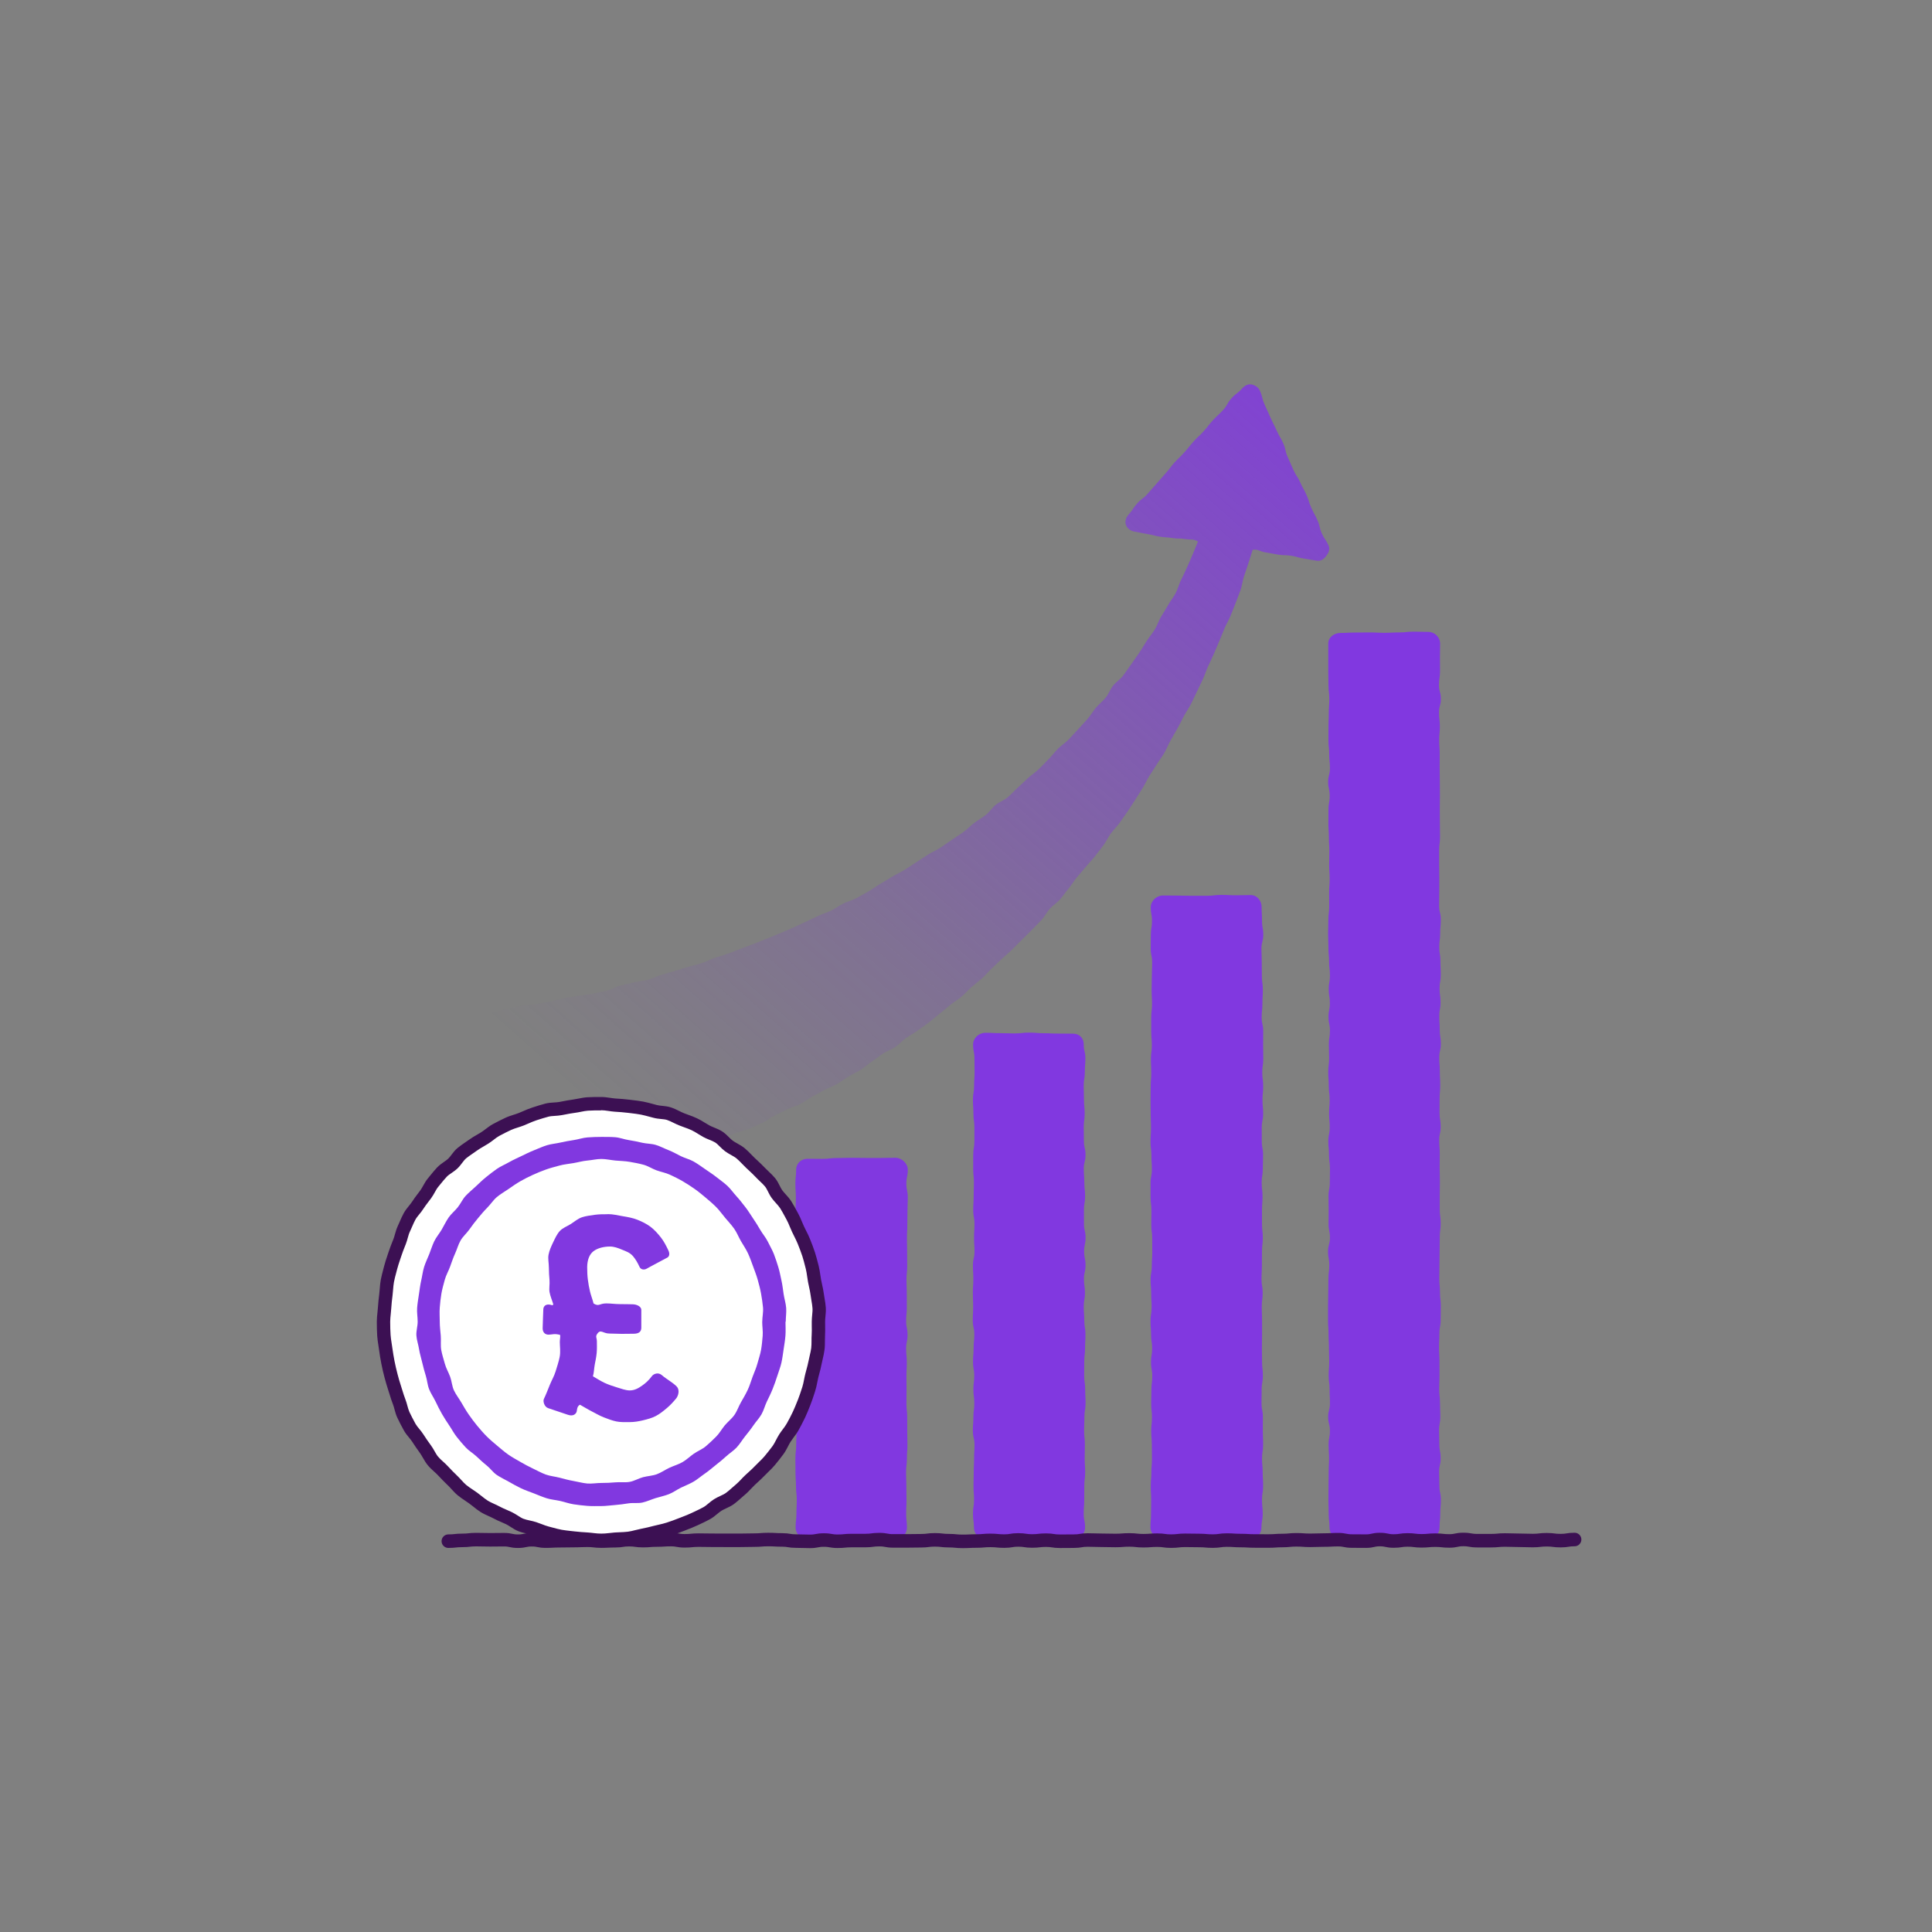 <?xml version="1.0" encoding="UTF-8"?><svg id="uuid-19eb26f2-2be2-4960-9ef9-8816c27b0a88" xmlns="http://www.w3.org/2000/svg" xmlns:xlink="http://www.w3.org/1999/xlink" viewBox="0 0 500 500"><rect x="0" y="0" width="500" height="500" fill="#808080" stroke="none"/><defs><style>.uuid-8f04ec72-fd3c-42aa-a472-db2b4a844baf{fill:url(#uuid-74c7d077-2c96-4844-9c29-072ce83656ff);}.uuid-64b6048f-c972-4d63-a0d2-b77b96f092bc{fill:#fff;}.uuid-0ca8b8d8-4bed-48fc-b47e-1e753ca69338{fill:#8138e0;}.uuid-9df32066-1f02-4dd9-beb9-9e7db15821ca{fill:#3c1053;}.uuid-4467c337-8b77-438d-ab23-cbcd71e5d00a{fill:none;stroke:#3c1053;stroke-linecap:round;stroke-miterlimit:10;stroke-width:3.5px;}</style><linearGradient id="uuid-74c7d077-2c96-4844-9c29-072ce83656ff" x1="130.16" y1="308.97" x2="343.49" y2="68.56" gradientUnits="userSpaceOnUse"><stop offset=".1" stop-color="#8138e0" stop-opacity="0"/><stop offset=".19" stop-color="#8138e0" stop-opacity=".06"/><stop offset=".36" stop-color="#8138e0" stop-opacity=".21"/><stop offset=".58" stop-color="#8138e0" stop-opacity=".46"/><stop offset=".85" stop-color="#8138e0" stop-opacity=".8"/><stop offset="1" stop-color="#8138e0"/></linearGradient></defs><g id="uuid-245bd0e5-0be9-45bc-8ff5-90f13fafc407"><path class="uuid-0ca8b8d8-4bed-48fc-b47e-1e753ca69338" d="m231.7,398.53c-1.89,0-1.89-.14-3.78-.14-1.89,0-1.89-.33-3.78-.33-1.89,0-1.89.03-3.78.03-1.89,0-1.89.02-3.78.02-1.89,0-1.89.12-3.79.12-1.89,0-1.89.25-3.79.25-1.66,0-3.1-1.53-3.1-3.18,0-1.78.21-1.78.21-3.56s.09-1.78.09-3.56c0-1.78-.2-1.78-.2-3.56,0-1.78-.13-1.78-.13-3.56s-.03-1.78-.03-3.56c0-1.78.21-1.78.21-3.56,0-1.78.11-1.78.11-3.56,0-1.78-.2-1.78-.2-3.56s0-1.78,0-3.56.23-1.78.23-3.56.05-1.78.05-3.55c0-1.78-.04-1.78-.04-3.56s-.13-1.78-.13-3.55-.06-1.78-.06-3.56c0-1.78-.01-1.78-.01-3.56,0-1.78-.1-1.78-.1-3.56s.23-1.78.23-3.56-.14-1.78-.14-3.56-.2-1.78-.2-3.56.23-1.78.23-3.56c0-1.78.09-1.78.09-3.56,0-1.78-.35-1.78-.35-3.56s.13-1.78.13-3.56c0-1.78.08-1.78.08-3.56s-.13-1.78-.13-3.57c0-1.78.2-1.78.2-3.57,0-1.66,1.31-2.85,2.97-2.85,1.89,0,1.89.03,3.78.03s1.89-.22,3.78-.22,1.89-.06,3.78-.06,1.89.04,3.78.04,1.89,0,3.79,0,1.89-.05,3.79-.05c1.66,0,3.23,1.46,3.23,3.12,0,1.78-.38,1.78-.38,3.56s.37,1.78.37,3.56c0,1.78-.08,1.78-.08,3.56,0,1.78-.04,1.78-.04,3.56s-.1,1.78-.1,3.56.05,1.78.05,3.56.02,1.78.02,3.56c0,1.78-.19,1.78-.19,3.56s.08,1.78.08,3.56.01,1.78.01,3.56c0,1.78-.18,1.78-.18,3.55,0,1.78.37,1.78.37,3.56s-.37,1.78-.37,3.55c0,1.78.18,1.78.18,3.56,0,1.78-.1,1.78-.1,3.56s.03,1.78.03,3.56-.03,1.78-.03,3.56.2,1.78.2,3.56.01,1.78.01,3.56.05,1.78.05,3.56c0,1.78-.14,1.78-.14,3.56,0,1.78-.22,1.78-.22,3.56s.08,1.78.08,3.56c0,1.78.04,1.78.04,3.56s-.09,1.78-.09,3.57.2,1.78.2,3.57c0,1.66-1.34,3.24-3,3.24Z"/><path class="uuid-0ca8b8d8-4bed-48fc-b47e-1e753ca69338" d="m277.69,398.45c-1.89,0-1.89-.19-3.78-.19-1.89,0-1.89-.07-3.78-.07-1.89,0-1.89.11-3.78.11-1.89,0-1.89.07-3.78.07-1.89,0-1.89-.21-3.79-.21-1.89,0-1.89.13-3.79.13-1.66,0-2.94-1.33-2.94-2.99,0-1.79-.25-1.79-.25-3.57s.28-1.79.28-3.57c0-1.78-.14-1.78-.14-3.57,0-1.78.06-1.78.06-3.57,0-1.78.09-1.78.09-3.57,0-1.79.11-1.79.11-3.57,0-1.78-.43-1.78-.43-3.57s.14-1.78.14-3.57.24-1.79.24-3.57c0-1.79-.24-1.79-.24-3.57s.22-1.78.22-3.57-.32-1.79-.32-3.57.16-1.79.16-3.57c0-1.79.18-1.79.18-3.57,0-1.79-.4-1.79-.4-3.57s.1-1.79.1-3.57-.08-1.79-.08-3.57.13-1.79.13-3.57-.11-1.79-.11-3.57.41-1.78.41-3.57-.12-1.79-.12-3.57c0-1.78.11-1.78.11-3.57s-.32-1.79-.32-3.57.11-1.79.11-3.57.07-1.79.07-3.57-.19-1.79-.19-3.57.01-1.79.01-3.57c0-1.79.3-1.79.3-3.57s0-1.79,0-3.57-.25-1.79-.25-3.57c0-1.79-.13-1.79-.13-3.57,0-1.79.3-1.79.3-3.57,0-1.79.13-1.79.13-3.58,0-1.79-.04-1.79-.04-3.58s-.35-1.79-.35-3.58c0-1.66,1.51-3.02,3.17-3.02,1.89,0,1.89.09,3.78.09s1.89.07,3.78.07,1.89-.21,3.78-.21,1.89.16,3.78.16,1.89.09,3.79.09,1.89.02,3.79.02c1.66,0,2.77,1.15,2.77,2.8,0,1.79.42,1.79.42,3.57,0,1.79-.14,1.79-.14,3.57s-.29,1.78-.29,3.57c0,1.78.07,1.78.07,3.57s.18,1.78.18,3.57-.24,1.79-.24,3.57c0,1.78.04,1.78.04,3.57,0,1.78.42,1.78.42,3.57,0,1.79-.45,1.79-.45,3.57s.14,1.79.14,3.57.2,1.78.2,3.57-.3,1.79-.3,3.57c0,1.79.01,1.79.01,3.57,0,1.79.41,1.79.41,3.57s-.37,1.79-.37,3.57.36,1.79.36,3.57c0,1.79-.41,1.79-.41,3.57s.26,1.79.26,3.57-.31,1.79-.31,3.57c0,1.78.14,1.78.14,3.57,0,1.79.3,1.79.3,3.57s-.1,1.78-.1,3.57-.21,1.79-.21,3.57-.02,1.79-.02,3.57.26,1.79.26,3.57c0,1.79.1,1.79.1,3.57s-.3,1.79-.3,3.57c0,1.79-.08,1.79-.08,3.57,0,1.79.2,1.79.2,3.57,0,1.79-.05,1.79-.05,3.57,0,1.79.13,1.79.13,3.57,0,1.79-.23,1.79-.23,3.57s-.01,1.79-.01,3.58c0,1.79-.14,1.79-.14,3.58,0,1.79.35,1.79.35,3.58,0,1.66-1.45,3.17-3.11,3.17Z"/><path class="uuid-0ca8b8d8-4bed-48fc-b47e-1e753ca69338" d="m323.67,398.07c-1.89,0-1.89.12-3.78.12-1.89,0-1.89.27-3.78.27-1.89,0-1.89-.29-3.78-.29s-1.89.36-3.78.36-1.89-.29-3.79-.29c-1.89,0-1.89,0-3.79,0-1.66,0-3.24-1.29-3.24-2.95,0-1.78.15-1.78.15-3.56,0-1.78.04-1.78.04-3.56s-.11-1.78-.11-3.56c0-1.78.16-1.78.16-3.56s.15-1.78.15-3.56-.03-1.78-.03-3.57c0-1.78-.16-1.78-.16-3.56s.19-1.78.19-3.56c0-1.78-.2-1.78-.2-3.56s.06-1.78.06-3.56c0-1.78.22-1.78.22-3.57s-.33-1.78-.33-3.57c0-1.78.3-1.78.3-3.56,0-1.78-.28-1.78-.28-3.56s-.14-1.78-.14-3.56c0-1.78.28-1.78.28-3.57,0-1.78-.11-1.78-.11-3.56,0-1.78-.15-1.78-.15-3.56,0-1.78.31-1.78.31-3.57s.12-1.78.12-3.57-.02-1.78-.02-3.56-.24-1.78-.24-3.57.04-1.78.04-3.57c0-1.78-.22-1.78-.22-3.57,0-1.78,0-1.78,0-3.57s.34-1.78.34-3.57-.12-1.78-.12-3.57-.23-1.78-.23-3.57c0-1.78.12-1.78.12-3.57,0-1.78-.08-1.78-.08-3.56s-.03-1.78-.03-3.57.03-1.78.03-3.56.15-1.78.15-3.57-.09-1.78-.09-3.57.24-1.78.24-3.57-.16-1.78-.16-3.57,0-1.78,0-3.57c0-1.78.21-1.78.21-3.57s-.11-1.78-.11-3.57.06-1.78.06-3.57.08-1.78.08-3.57-.37-1.78-.37-3.57c0-1.79.03-1.79.03-3.57,0-1.79.3-1.79.3-3.58s-.32-1.79-.32-3.58c0-1.66,1.52-3.03,3.18-3.03,1.89,0,1.89.03,3.78.03s1.89.05,3.78.05,1.89,0,3.78,0,1.89-.23,3.78-.23,1.89.1,3.79.1,1.89-.06,3.79-.06c1.66,0,2.82,1.49,2.82,3.15,0,1.78.1,1.78.1,3.56s.32,1.78.32,3.56c0,1.78-.47,1.78-.47,3.56,0,1.78.08,1.78.08,3.56s.03,1.78.03,3.56.25,1.78.25,3.57-.11,1.78-.11,3.56-.19,1.78-.19,3.56c0,1.78.39,1.78.39,3.56,0,1.78-.02,1.78-.02,3.56,0,1.78.04,1.78.04,3.57,0,1.78-.26,1.78-.26,3.57s.24,1.78.24,3.56c0,1.78-.18,1.78-.18,3.56,0,1.78.17,1.78.17,3.56,0,1.78-.36,1.78-.36,3.57,0,1.78.01,1.78.01,3.56s.33,1.78.33,3.56c0,1.78-.07,1.78-.07,3.57s-.29,1.78-.29,3.57.22,1.78.22,3.56-.14,1.78-.14,3.57,0,1.78,0,3.57c0,1.78.21,1.78.21,3.57s-.21,1.78-.21,3.57-.02,1.78-.02,3.57-.1,1.78-.1,3.57.3,1.78.3,3.57-.24,1.78-.24,3.57.08,1.78.08,3.56c0,1.78,0,1.78,0,3.57s-.04,1.78-.04,3.56c0,1.78.04,1.78.04,3.57s.21,1.78.21,3.57-.31,1.78-.31,3.57c0,1.78-.04,1.78-.04,3.57,0,1.78.35,1.78.35,3.57,0,1.78-.02,1.78-.02,3.57,0,1.78.08,1.78.08,3.57s-.28,1.78-.28,3.57.17,1.78.17,3.57c0,1.78.11,1.78.11,3.57s-.29,1.79-.29,3.57.19,1.79.19,3.58c0,1.79-.32,1.79-.32,3.58,0,1.66-1.13,2.79-2.79,2.79Z"/><path class="uuid-0ca8b8d8-4bed-48fc-b47e-1e753ca69338" d="m369.66,398.25c-1.89,0-1.89-.09-3.78-.09-1.89,0-1.89.34-3.78.34-1.89,0-1.89-.17-3.78-.17-1.89,0-1.89-.04-3.78-.04s-1.89.19-3.79.19c-1.89,0-1.89-.21-3.79-.21-1.66,0-2.89-1.33-2.89-2.99,0-1.79-.21-1.79-.21-3.57,0-1.79-.07-1.79-.07-3.57,0-1.79.03-1.79.03-3.57s.04-1.79.04-3.57.1-1.79.1-3.57c0-1.79-.12-1.79-.12-3.57s.34-1.79.34-3.57c0-1.79-.45-1.79-.45-3.57s.46-1.79.46-3.57c0-1.79-.09-1.79-.09-3.57s-.24-1.78-.24-3.57c0-1.78.14-1.78.14-3.57s-.07-1.78-.07-3.57-.1-1.78-.1-3.57-.13-1.78-.13-3.57q0-1.79,0-3.57c0-1.79.05-1.79.05-3.57,0-1.79.04-1.79.04-3.57s.23-1.79.23-3.57-.32-1.78-.32-3.57.49-1.78.49-3.57-.36-1.78-.36-3.57c0-1.79.03-1.79.03-3.57s-.04-1.79-.04-3.57.34-1.79.34-3.57.04-1.79.04-3.57-.25-1.79-.25-3.57-.18-1.79-.18-3.57.37-1.79.37-3.57c0-1.79-.17-1.79-.17-3.58s.15-1.79.15-3.57-.23-1.79-.23-3.57c0-1.79-.14-1.79-.14-3.57,0-1.79.23-1.79.23-3.57,0-1.79-.07-1.79-.07-3.58,0-1.79.28-1.79.28-3.57,0-1.79-.37-1.79-.37-3.57,0-1.79.35-1.79.35-3.57s-.29-1.79-.29-3.58.31-1.79.31-3.57-.22-1.79-.22-3.57-.17-1.79-.17-3.58-.08-1.79-.08-3.57c0-1.79.06-1.79.06-3.58,0-1.79.22-1.79.22-3.58s-.02-1.79-.02-3.58.14-1.79.14-3.58c0-1.79-.13-1.79-.13-3.58,0-1.79.05-1.79.05-3.57s-.12-1.79-.12-3.58-.13-1.79-.13-3.57c0-1.79.02-1.79.02-3.58s.32-1.79.32-3.57c0-1.79-.4-1.79-.4-3.58,0-1.79.46-1.79.46-3.58,0-1.79-.19-1.79-.19-3.58s-.2-1.79-.2-3.58.01-1.79.01-3.58.08-1.79.08-3.58.14-1.79.14-3.58-.22-1.79-.22-3.58-.05-1.79-.05-3.58,0-1.79,0-3.59q0-1.79,0-3.59c0-1.66,1.53-2.75,3.19-2.75,1.89,0,1.89-.1,3.78-.1s1.89-.03,3.78-.03,1.89.1,3.78.1,1.89-.1,3.78-.1,1.89-.2,3.79-.2,1.89.06,3.79.06c1.66,0,3.05,1.38,3.05,3.03,0,1.79-.04,1.79-.04,3.57,0,1.79.02,1.79.02,3.57s-.27,1.79-.27,3.57.48,1.79.48,3.57-.47,1.79-.47,3.57c0,1.79.22,1.79.22,3.57,0,1.79-.17,1.79-.17,3.57s.13,1.79.13,3.57-.01,1.79-.01,3.57c0,1.79.04,1.79.04,3.57s.02,1.78.02,3.57c0,1.78-.03,1.78-.03,3.57,0,1.78.02,1.78.02,3.57s.04,1.78.04,3.57c0,1.78-.22,1.78-.22,3.57,0,1.79,0,1.79,0,3.57,0,1.79.04,1.79.04,3.57,0,1.79-.01,1.79-.01,3.57,0,1.79-.04,1.79-.04,3.57,0,1.78.43,1.78.43,3.57s-.16,1.78-.16,3.57-.23,1.78-.23,3.57c0,1.79.29,1.79.29,3.57s.09,1.79.09,3.57-.3,1.79-.3,3.57.24,1.79.24,3.57c0,1.79-.31,1.79-.31,3.57s.11,1.79.11,3.57.28,1.79.28,3.57-.4,1.79-.4,3.58.14,1.79.14,3.57.1,1.79.1,3.57c0,1.79-.15,1.79-.15,3.57,0,1.79-.02,1.79-.02,3.57,0,1.79.29,1.79.29,3.58,0,1.79-.37,1.79-.37,3.57s.14,1.79.14,3.57-.03,1.79-.03,3.57c0,1.79.06,1.79.06,3.58s-.04,1.79-.04,3.57,0,1.79,0,3.57.24,1.79.24,3.58-.23,1.79-.23,3.57c0,1.79-.04,1.79-.04,3.58s-.04,1.79-.04,3.58c0,1.79-.04,1.79-.04,3.58s.17,1.79.17,3.58c0,1.79.21,1.79.21,3.58,0,1.79-.04,1.79-.04,3.57s-.32,1.79-.32,3.58-.09,1.79-.09,3.57c0,1.79.11,1.79.11,3.58s.01,1.79.01,3.57-.08,1.79-.08,3.58c0,1.79.2,1.79.2,3.58s.08,1.79.08,3.58c0,1.79-.31,1.79-.31,3.58s.07,1.79.07,3.58.33,1.79.33,3.58c0,1.79-.39,1.79-.39,3.58s.07,1.79.07,3.58.38,1.79.38,3.58c0,1.79-.16,1.79-.16,3.59,0,1.79-.18,1.79-.18,3.59,0,1.66-1.25,2.96-2.91,2.96Z"/></g><g id="uuid-feb090cf-73eb-4c71-8ed9-a60ab1c1e1bd"><path class="uuid-8f04ec72-fd3c-42aa-a472-db2b4a844baf" d="m93.46,314.13c1.2-.05,2.19.11,3.38.05s2.39-.18,3.58-.25c1.2-.08,2.38-.3,3.57-.39s2.41.05,3.59-.05,2.39-.19,3.57-.31,2.36-.51,3.54-.64c1.19-.13,2.4-.1,3.58-.24s2.4-.16,3.57-.32c1.19-.16,2.31-.8,3.48-.97,1.19-.17,2.43.08,3.61-.1s2.35-.45,3.53-.65,2.3-.76,3.47-.97,2.37-.33,3.54-.55,2.42-.13,3.58-.38,2.31-.64,3.47-.9,2.26-.84,3.42-1.11,2.34-.51,3.49-.8,2.34-.52,3.49-.82,2.33-.54,3.48-.86,2.25-.82,3.39-1.16,2.3-.66,3.44-1.01,2.33-.56,3.47-.93,2.28-.74,3.4-1.13c1.14-.39,2.22-.92,3.34-1.32s2.24-.84,3.35-1.26,2.23-.87,3.34-1.31,2.22-.89,3.32-1.34,2.25-.83,3.34-1.29,2.34-.64,3.42-1.12,2.18-.99,3.26-1.49,2.01-1.34,3.09-1.86,2.15-1.05,3.21-1.59,2.29-.78,3.34-1.33,2-1.34,3.05-1.91,2.12-1.11,3.16-1.69c1.05-.59,2.21-.96,3.24-1.55,1.04-.6,1.99-1.34,3.01-1.96,1.03-.62,2.14-1.1,3.15-1.73,1.02-.63,1.89-1.5,2.89-2.14,1.01-.65,1.92-1.43,2.91-2.09,1-.67,2.2-1.01,3.18-1.69s1.79-1.62,2.76-2.31c.98-.7,2.06-1.24,3.01-1.95s1.98-1.36,2.92-2.08,1.83-1.55,2.77-2.28,1.85-1.52,2.77-2.28,1.99-1.35,2.9-2.12,1.69-1.71,2.59-2.49,1.87-1.5,2.76-2.29c.89-.8,1.64-1.76,2.51-2.56s1.74-1.65,2.6-2.47,1.81-1.57,2.66-2.41c.86-.84,1.7-1.69,2.53-2.54s1.73-1.66,2.55-2.52,1.69-1.7,2.5-2.57,1.35-2.02,2.14-2.9,1.88-1.53,2.66-2.43,1.45-1.91,2.22-2.82c.78-.92,1.38-1.97,2.13-2.89.76-.93,1.59-1.79,2.33-2.72s1.63-1.77,2.35-2.71,1.48-1.89,2.19-2.84,1.2-2.09,1.9-3.05c.71-.97,1.6-1.8,2.29-2.77.69-.98,1.39-1.95,2.06-2.93s1.31-2.01,1.96-3,1.27-2.03,1.91-3.03c.65-1.01,1.12-2.13,1.74-3.14s1.33-2,1.94-3.01,1.38-1.98,1.97-3,1.03-2.18,1.61-3.21c.59-1.05,1.21-2.08,1.78-3.11s1.11-2.13,1.66-3.18,1.28-2.05,1.81-3.09c.55-1.08,1.04-2.17,1.56-3.22s1.04-2.17,1.54-3.23.86-2.26,1.35-3.32c.51-1.11,1.03-2.18,1.5-3.25s.94-2.22,1.4-3.29c.48-1.13.92-2.24,1.36-3.31.46-1.14,1.13-2.16,1.55-3.24.45-1.16.93-2.26,1.33-3.33.44-1.18.89-2.28,1.27-3.35.42-1.2.52-2.43.87-3.48.42-1.25.82-2.37,1.14-3.39.43-1.37.86-2.67,1.13-3.57,1.67-.17,1.68.41,3.34.67,1.66.26,1.65.32,3.3.58,1.66.26,1.69.03,3.35.29s1.63.47,3.29.73c1.66.26,1.66.29,3.32.55,1.08.17,1.86-.45,2.43-1.2.58-.75,1.08-1.71.63-2.71-.73-1.64-1.01-1.51-1.74-3.14s-.42-1.78-1.14-3.41-.86-1.58-1.59-3.22-.53-1.73-1.26-3.36-.88-1.58-1.61-3.22c-.73-1.64-1-1.52-1.73-3.16q-.76-1.7-1.51-3.4c-.76-1.7-.41-1.86-1.16-3.56-.76-1.7-.95-1.61-1.71-3.32s-.85-1.66-1.6-3.36c-.76-1.7-.78-1.7-1.53-3.4s-.45-1.84-1.21-3.55c-.41-.91-1.34-1.47-2.21-1.61s-1.71.31-2.38,1.05c-1.24,1.38-1.5,1.15-2.74,2.53-1.24,1.38-.94,1.66-2.18,3.04s-1.38,1.26-2.63,2.64c-1.25,1.38-1.16,1.46-2.4,2.85s-1.38,1.27-2.62,2.66-1.17,1.46-2.41,2.85-1.3,1.24-2.5,2.57-1.08,1.44-2.28,2.77c-1.2,1.33-1.17,1.36-2.37,2.69-1.2,1.33-1.16,1.37-2.36,2.7-1.2,1.34-1.46,1.1-2.66,2.44s-1,1.52-2.2,2.85c-.73.81-1.04,1.82-.72,2.72s1.18,1.56,2.26,1.74c1.63.26,1.62.35,3.25.61s1.61.42,3.24.68,1.66.11,3.29.37,1.68,0,3.31.26c1.64.26,1.82-.15,3.29.62-.36,1.01-.9,2.2-1.41,3.44-.42,1.03-.9,2.14-1.44,3.32-.47,1.04-.99,2.13-1.55,3.27-.51,1.04-.8,2.25-1.38,3.36-.54,1.03-1.33,1.98-1.94,3.07-.57,1.02-1.24,2.03-1.87,3.09-.6,1.01-.94,2.21-1.6,3.26s-1.41,1.93-2.09,2.96-1.23,2.05-1.93,3.06-1.36,1.97-2.08,2.97-1.36,1.97-2.1,2.95c-.71.95-1.83,1.62-2.58,2.58s-1.15,2.15-1.92,3.1-1.74,1.67-2.53,2.61-1.36,1.99-2.17,2.91-1.62,1.77-2.44,2.67c-.81.88-1.62,1.77-2.46,2.66-.82.86-1.9,1.5-2.76,2.37s-1.55,1.84-2.42,2.7-1.65,1.75-2.54,2.59-1.89,1.49-2.8,2.31-1.73,1.67-2.64,2.48-1.69,1.72-2.63,2.51-2.15,1.17-3.09,1.94-1.59,1.86-2.55,2.61c-.94.74-2.02,1.33-2.99,2.06s-1.8,1.62-2.78,2.34-2.01,1.33-3,2.03c-.98.69-1.99,1.36-2.99,2.04s-2.15,1.11-3.17,1.78c-1,.66-2.01,1.32-3.04,1.97s-1.99,1.34-3.03,1.98-2.13,1.12-3.18,1.74-2.04,1.27-3.1,1.87-1.99,1.37-3.06,1.95-2.08,1.21-3.16,1.78-2.28.83-3.36,1.38c-1.07.54-2.05,1.27-3.14,1.81s-2.25.86-3.35,1.38-2.17,1.04-3.27,1.54-2.17,1.04-3.28,1.52-2.2.96-3.32,1.43-2.23.91-3.35,1.37-2.23.9-3.36,1.34-2.25.84-3.39,1.27c-1.12.42-2.23.89-3.38,1.3s-2.3.71-3.45,1.11-2.21.98-3.36,1.36-2.34.59-3.5.95-2.3.71-3.46,1.06-2.31.67-3.48,1-2.23.95-3.41,1.27-2.4.37-3.57.67-2.35.52-3.53.81-2.23,1.02-3.41,1.3-2.36.5-3.54.77-2.4.33-3.58.58-2.4.3-3.59.54c-1.18.24-2.34.57-3.53.8s-2.35.53-3.55.74-2.41.21-3.6.41-2.37.42-3.57.61-2.32.75-3.52.93-2.44-.07-3.65.1-2.33.75-3.54.91-2.39.31-3.6.45-2.43-.02-3.64.11-2.39.31-3.6.43-2.4.22-3.61.33-2.4.25-3.61.34-2.41.11-3.62.2c-1.2.08-2.41.17-3.62.24s-2.5.18-3.72.24c-.54,1.66.08,1.78.11,3.53s-.07,1.75-.05,3.5c.02,1.75.36,1.74.39,3.49s-.14,1.75-.12,3.5-.02,1.75,0,3.5c.02,1.75.22,1.75.24,3.5.02,1.75-.19,1.75-.16,3.51.02,1.75-.07,1.75-.05,3.5s.23,1.75.25,3.5c.02,1.75.09,1.75.11,3.5.02,1.75,0,1.75.01,3.5s-.02,1.75,0,3.51.04,1.76-.05,3.51-.33,1.78.27,3.44Z"/></g><g id="uuid-8b256284-8b94-4954-a85d-7023b3710291"><g id="uuid-444b9574-6a1c-4756-8ef2-97bff59b1220"><path class="uuid-64b6048f-c972-4d63-a0d2-b77b96f092bc" d="m211.78,342.07c0-1.19.26-2.37.19-3.55-.07-1.19-.35-2.35-.49-3.51s-.46-2.31-.68-3.47-.31-2.35-.6-3.49-.57-2.3-.93-3.42-.8-2.22-1.24-3.32-1.02-2.13-1.52-3.2c-.5-1.07-.88-2.2-1.45-3.23s-1.11-2.1-1.74-3.09c-.63-1-1.56-1.79-2.26-2.75-.7-.96-1.06-2.17-1.81-3.08-.75-.91-1.69-1.67-2.5-2.53-.81-.86-1.69-1.65-2.55-2.46-.86-.81-1.63-1.73-2.54-2.48s-2.05-1.2-3.01-1.9-1.68-1.72-2.68-2.36c-1-.63-2.19-.94-3.23-1.51s-2-1.27-3.07-1.78c-1.07-.5-2.2-.85-3.3-1.28s-2.12-1.08-3.25-1.45-2.37-.28-3.52-.58-2.26-.64-3.43-.86-2.32-.34-3.5-.49-2.33-.23-3.52-.3-2.34-.38-3.53-.38-2.38,0-3.55.07-2.34.42-3.5.57-2.32.39-3.48.61-2.4.12-3.54.41-2.28.67-3.4,1.03-2.19.9-3.29,1.34-2.28.69-3.35,1.19-2.14,1.03-3.18,1.6c-1.04.57-1.92,1.41-2.91,2.04s-2.07,1.16-3.02,1.86-1.98,1.32-2.89,2.08-1.48,1.89-2.34,2.7c-.86.81-2,1.34-2.81,2.2s-1.54,1.8-2.29,2.71-1.2,2.06-1.89,3.01c-.69.95-1.45,1.86-2.08,2.86s-1.53,1.84-2.1,2.88-.98,2.16-1.49,3.23-.68,2.27-1.12,3.37-.87,2.18-1.24,3.31-.76,2.22-1.05,3.37-.63,2.27-.85,3.44c-.22,1.15-.23,2.34-.37,3.52-.15,1.17-.28,2.33-.35,3.51s-.28,2.34-.28,3.53.03,2.37.1,3.54.32,2.34.47,3.51.36,2.33.58,3.49.5,2.3.79,3.44.63,2.27,1,3.39c.37,1.13.68,2.26,1.11,3.35s.6,2.32,1.1,3.39c.5,1.07,1.06,2.13,1.63,3.16.57,1.04,1.49,1.87,2.12,2.86s1.3,1.96,2,2.91,1.16,2.09,1.91,3,1.73,1.63,2.54,2.49,1.61,1.72,2.47,2.53,1.58,1.78,2.49,2.54,1.94,1.36,2.9,2.05,1.84,1.5,2.84,2.14c1,.63,2.15,1.01,3.19,1.58s2.14.97,3.22,1.48,1.99,1.33,3.09,1.77,2.31.55,3.44.91c1.12.36,2.2.88,3.35,1.17s2.28.64,3.45.86,2.34.3,3.52.45,2.35.21,3.53.29,2.35.33,3.54.33,2.37-.24,3.54-.32,2.38-.08,3.54-.22,2.32-.53,3.47-.75,2.31-.5,3.45-.79c1.15-.29,2.31-.51,3.43-.87s2.24-.77,3.33-1.2,2.22-.84,3.28-1.34,2.16-.99,3.19-1.56,1.86-1.49,2.86-2.13,2.19-.98,3.14-1.68c.96-.7,1.8-1.54,2.71-2.3.91-.75,1.65-1.69,2.51-2.5s1.76-1.57,2.57-2.43c.81-.86,1.73-1.63,2.48-2.54s1.5-1.83,2.19-2.79,1.12-2.09,1.76-3.09c.63-1,1.45-1.88,2.02-2.92.57-1.03,1.13-2.08,1.63-3.15s.93-2.17,1.37-3.27c.43-1.09.78-2.23,1.15-3.35s.5-2.3.79-3.45.63-2.26.85-3.43c.22-1.15.57-2.29.71-3.47.15-1.17.06-2.36.13-3.54s.02-2.34.02-3.53Z"/><path class="uuid-9df32066-1f02-4dd9-beb9-9e7db15821ca" d="m155.63,400.42c-.81,0-1.57-.1-2.3-.19-.45-.06-.9-.11-1.35-.14l-.27-.02c-1.1-.07-2.24-.14-3.37-.28-.37-.05-.75-.09-1.12-.13-.82-.09-1.66-.18-2.51-.34-.89-.17-1.74-.4-2.57-.62-.33-.09-.65-.18-.98-.26-.78-.2-1.5-.48-2.2-.75-.42-.16-.83-.32-1.25-.46-.41-.13-.87-.23-1.35-.34-.71-.16-1.44-.32-2.19-.61-.76-.3-1.43-.73-2.01-1.11-.42-.27-.81-.52-1.18-.7-.38-.18-.77-.35-1.16-.52-.7-.3-1.43-.61-2.15-1.01-.41-.22-.83-.41-1.26-.6-.67-.3-1.35-.61-2.03-1.03-.69-.44-1.3-.92-1.89-1.4-.34-.27-.68-.54-1.04-.8-.35-.25-.7-.49-1.06-.73-.64-.43-1.29-.87-1.93-1.39-.62-.51-1.12-1.07-1.62-1.61-.31-.34-.62-.69-.96-1-.84-.79-1.63-1.63-2.39-2.43l-.16-.17c-.32-.34-.66-.65-1.01-.96-.54-.49-1.1-.99-1.6-1.61-.51-.62-.89-1.27-1.25-1.9-.25-.43-.48-.84-.73-1.19-.78-1.08-1.46-2.06-2.06-3-.23-.36-.53-.72-.84-1.1-.44-.53-.94-1.14-1.33-1.85-.65-1.18-1.2-2.25-1.68-3.26-.34-.73-.54-1.45-.73-2.16-.13-.48-.25-.93-.41-1.33-.33-.83-.59-1.67-.84-2.48-.1-.33-.2-.65-.31-.98-.43-1.31-.75-2.42-1.03-3.49-.29-1.11-.58-2.3-.82-3.55-.21-1.13-.44-2.34-.59-3.59-.05-.41-.12-.82-.18-1.22-.12-.77-.25-1.56-.3-2.4-.07-1.13-.1-2.33-.1-3.65,0-.82.08-1.59.16-2.34.05-.43.09-.87.12-1.3.08-1.26.22-2.49.36-3.62.05-.44.09-.88.12-1.32.06-.74.12-1.51.27-2.3.17-.91.41-1.78.63-2.62.08-.31.17-.62.24-.92.24-.92.53-1.81.82-2.66l.27-.82c.35-1.08.76-2.11,1.16-3.12l.12-.29c.16-.4.29-.85.42-1.33.2-.7.4-1.42.74-2.14.18-.38.34-.77.51-1.15.31-.71.63-1.45,1.03-2.17.39-.71.86-1.29,1.32-1.86.31-.39.61-.75.84-1.11.46-.72.96-1.38,1.45-2.02.23-.31.47-.61.69-.92.25-.35.48-.76.72-1.19.34-.6.72-1.29,1.24-1.91l.56-.69c.57-.7,1.16-1.42,1.8-2.11.57-.6,1.22-1.05,1.79-1.45.41-.28.8-.55,1.09-.83.29-.27.57-.65.87-1.04.42-.56.9-1.2,1.55-1.73.64-.53,1.32-.99,1.97-1.44.34-.23.68-.46,1.01-.7.66-.48,1.33-.87,1.99-1.25.38-.22.76-.44,1.13-.67.39-.25.76-.53,1.13-.81.58-.44,1.18-.9,1.88-1.29,1.16-.64,2.36-1.21,3.27-1.65.72-.34,1.45-.57,2.14-.79.44-.14.88-.28,1.31-.45.39-.15.77-.32,1.16-.49.71-.31,1.44-.63,2.23-.88l.23-.08c1.06-.34,2.15-.7,3.27-.99.79-.2,1.57-.25,2.26-.29.5-.03.97-.06,1.39-.14l.68-.13c.94-.18,1.9-.37,2.91-.5.45-.06.9-.15,1.35-.24.72-.14,1.46-.29,2.26-.34,1.2-.07,2.44-.08,3.56-.07.9,0,1.64.11,2.36.22.46.07.91.14,1.37.17,1.16.07,2.39.15,3.62.31l.73.09c.94.11,1.91.23,2.88.41.88.17,1.72.4,2.53.62.33.09.67.18,1,.27.4.1.87.15,1.36.2.69.07,1.48.15,2.26.41.76.25,1.44.58,2.1.91.41.2.83.41,1.25.58.38.15.77.29,1.15.43.74.27,1.5.54,2.25.9.73.34,1.39.75,2.02,1.14.38.23.76.47,1.14.68.38.21.81.38,1.27.57.67.27,1.37.56,2.05.99.7.45,1.26,1,1.76,1.5.35.35.68.68,1.01.92.35.25.75.48,1.19.72.63.36,1.29.72,1.91,1.24s1.16,1.07,1.68,1.61c.31.32.62.64.94.94l.58.54c.68.63,1.38,1.29,2.05,2,.31.33.64.64.97.95.54.51,1.09,1.04,1.61,1.66.53.64.89,1.35,1.2,1.98.22.44.43.86.67,1.19.25.35.57.69.9,1.06.49.54.99,1.09,1.42,1.77.5.79.94,1.6,1.36,2.38l.44.81c.39.71.69,1.42.97,2.11.17.41.34.82.53,1.21.17.36.35.71.52,1.06.36.71.73,1.44,1.04,2.23.45,1.13.9,2.26,1.27,3.42.32.99.57,1.98.82,2.95l.15.58c.2.78.31,1.55.42,2.29.06.44.12.87.21,1.31.08.4.16.8.25,1.19.17.76.34,1.55.45,2.38.05.42.12.85.2,1.27.13.75.26,1.53.31,2.35.05.79-.02,1.53-.09,2.25-.05.49-.09.96-.09,1.4,0,.35,0,.71.01,1.06.01.84.02,1.7-.03,2.58-.03.45-.03.91-.03,1.36,0,.74,0,1.5-.11,2.3-.1.81-.28,1.58-.45,2.31-.1.42-.2.84-.28,1.26-.17.9-.4,1.76-.62,2.59-.08.32-.17.63-.25.95-.11.44-.2.88-.28,1.32-.14.72-.29,1.47-.54,2.23l-.16.5c-.31.97-.64,1.97-1.03,2.95l-.12.32c-.4,1-.81,2.04-1.29,3.06-.55,1.17-1.16,2.29-1.68,3.25-.39.7-.84,1.31-1.28,1.89-.28.37-.55.74-.8,1.12-.23.37-.45.78-.67,1.22-.33.64-.68,1.31-1.15,1.96-.77,1.06-1.58,2.05-2.26,2.88-.51.62-1.07,1.16-1.61,1.68-.32.31-.64.62-.94.94-.6.64-1.23,1.21-1.84,1.77-.27.24-.54.49-.8.74-.33.31-.64.64-.95.97-.51.54-1.03,1.09-1.65,1.6-.33.27-.64.55-.96.84-.58.51-1.17,1.04-1.83,1.53-.66.48-1.37.81-2,1.1-.45.21-.88.41-1.23.63-.36.23-.72.53-1.1.84-.53.44-1.14.95-1.85,1.34-.9.5-1.83.93-2.73,1.35l-.56.26c-.87.41-1.75.75-2.6,1.08l-.78.31c-1.16.46-2.31.87-3.44,1.24-.81.26-1.61.45-2.39.63-.38.09-.77.18-1.15.27-1.04.27-2.28.57-3.55.81-.44.08-.88.19-1.31.3-.72.18-1.46.37-2.27.47-.85.11-1.7.14-2.51.18-.38.02-.76.03-1.14.06-.44.03-.89.08-1.34.14-.74.09-1.5.18-2.31.18Zm-.11-113.05c-1.21,0-2.28,0-3.33.07-.57.04-1.16.15-1.8.28-.53.11-1.06.21-1.6.28-.89.11-1.76.28-2.68.46l-.69.13c-.63.12-1.23.16-1.81.2-.59.04-1.15.07-1.62.19-1.01.26-2.05.6-3.06.92l-.23.08c-.63.2-1.26.48-1.92.77-.42.18-.84.37-1.26.53-.5.2-1.02.36-1.54.53-.62.2-1.2.38-1.71.62-.87.41-2.01.96-3.08,1.55-.47.26-.95.62-1.45,1.01-.43.33-.88.67-1.37.98-.41.26-.83.5-1.25.75-.6.35-1.17.68-1.68,1.05-.36.26-.72.51-1.09.76-.61.42-1.19.82-1.72,1.25-.33.28-.66.7-1,1.15-.36.47-.76,1.01-1.26,1.48-.49.46-1.03.83-1.51,1.16-.47.32-.92.63-1.23.96-.56.6-1.09,1.24-1.64,1.92l-.58.71c-.32.38-.59.87-.88,1.39-.28.5-.57,1.02-.95,1.54-.24.33-.49.66-.74.98-.46.61-.9,1.18-1.28,1.78-.33.53-.71.99-1.07,1.43-.38.47-.74.91-.98,1.35-.32.58-.59,1.21-.88,1.88-.18.42-.36.84-.56,1.25-.22.46-.37,1.01-.54,1.6-.15.54-.31,1.1-.53,1.67l-.12.29c-.39,1-.77,1.93-1.08,2.91l-.28.84c-.28.83-.54,1.62-.75,2.42-.08.32-.17.64-.25.96-.22.82-.43,1.59-.57,2.37-.11.6-.16,1.24-.22,1.92-.04.5-.08.99-.14,1.49-.14,1.08-.27,2.24-.34,3.4-.03.48-.08.97-.13,1.45-.07.69-.14,1.34-.14,1.97,0,1.25.03,2.37.1,3.43.04.67.15,1.35.26,2.06.07.45.14.89.2,1.34.15,1.16.36,2.3.56,3.38.22,1.14.5,2.27.77,3.33.25,1,.56,2.04.96,3.28.11.34.22.68.32,1.02.24.78.47,1.52.75,2.23.23.58.38,1.15.53,1.7.16.58.31,1.13.52,1.59.45.95.96,1.95,1.58,3.07.24.43.59.86.97,1.32.37.45.75.91,1.09,1.45.56.88,1.19,1.8,1.94,2.82.37.5.66,1.01.94,1.51.3.52.58,1.02.91,1.41.35.42.79.83,1.26,1.25.4.36.81.73,1.21,1.16l.16.17c.76.8,1.47,1.56,2.24,2.28.4.38.77.78,1.15,1.19.43.47.84.92,1.26,1.27.5.41,1.06.79,1.65,1.18.39.26.79.53,1.17.8.39.29.77.59,1.15.89.55.44,1.07.85,1.6,1.19.46.29,1.01.54,1.58.8.49.22,1,.45,1.51.73.57.31,1.19.58,1.84.86.43.18.85.37,1.28.57.58.28,1.09.61,1.59.92.49.32.96.62,1.41.8.48.19,1.05.32,1.65.45.54.12,1.11.24,1.68.43.48.16.95.34,1.43.52.63.24,1.22.47,1.81.62.34.09.68.18,1.02.27.8.22,1.56.42,2.31.56.71.13,1.45.21,2.23.3.4.04.79.08,1.18.13,1.02.13,2.06.19,3.16.26l.27.02c.52.03,1.04.1,1.57.16,1.33.17,2.45.16,3.77,0,.51-.06,1.03-.12,1.54-.16.4-.02.81-.04,1.21-.06.78-.03,1.52-.06,2.23-.15.59-.07,1.21-.23,1.85-.39.5-.13,1-.25,1.51-.35,1.18-.22,2.35-.51,3.34-.77.41-.1.82-.2,1.23-.29.74-.17,1.44-.33,2.1-.55,1.06-.34,2.15-.74,3.23-1.17l.8-.31c.83-.32,1.62-.63,2.38-.99l.57-.27c.89-.41,1.72-.81,2.53-1.25.42-.23.85-.59,1.31-.97.45-.37.91-.76,1.45-1.1.55-.35,1.1-.6,1.63-.85.53-.25,1.03-.48,1.42-.76.53-.38,1.03-.83,1.57-1.31.35-.31.7-.62,1.06-.92.45-.38.88-.83,1.34-1.31.36-.38.72-.76,1.1-1.11.28-.26.56-.52.85-.78.59-.53,1.14-1.04,1.65-1.58.34-.36.7-.71,1.06-1.06.49-.48.96-.92,1.35-1.4.65-.79,1.41-1.72,2.13-2.7.31-.43.58-.96.87-1.51.25-.49.51-.99.83-1.49.29-.46.62-.9.95-1.34.38-.51.75-1,1.01-1.48.5-.9,1.08-1.97,1.58-3.05.43-.91.8-1.85,1.2-2.85l.13-.32c.35-.88.64-1.78.95-2.74l.17-.51c.18-.56.3-1.18.43-1.83.1-.51.2-1.02.33-1.52.08-.33.17-.66.26-.99.22-.8.42-1.56.57-2.33.09-.47.2-.94.31-1.41.16-.68.31-1.32.39-1.95.07-.59.08-1.22.08-1.89,0-.52,0-1.03.04-1.55.05-.75.04-1.51.02-2.32,0-.37,0-.74,0-1.11,0-.61.06-1.18.11-1.74.06-.61.12-1.18.08-1.7-.04-.64-.15-1.29-.27-1.99-.08-.47-.16-.94-.22-1.42-.08-.68-.23-1.35-.39-2.07-.09-.43-.19-.86-.27-1.29-.09-.48-.16-.97-.23-1.46-.1-.68-.19-1.32-.34-1.92l-.15-.59c-.24-.95-.47-1.85-.75-2.72-.34-1.06-.75-2.08-1.18-3.17-.28-.69-.59-1.33-.93-2-.19-.38-.38-.76-.56-1.14-.21-.45-.4-.91-.59-1.36-.26-.63-.51-1.23-.81-1.77l-.45-.83c-.41-.76-.8-1.48-1.23-2.16-.28-.43-.66-.86-1.07-1.31-.38-.42-.76-.85-1.12-1.34-.4-.55-.7-1.15-.96-1.67-.25-.51-.5-.98-.78-1.32-.38-.46-.84-.9-1.33-1.36-.38-.36-.75-.71-1.1-1.09-.58-.62-1.21-1.21-1.88-1.83l-.59-.55c-.36-.34-.71-.7-1.05-1.06-.48-.49-.93-.96-1.4-1.35-.38-.32-.88-.59-1.4-.89-.5-.28-1.02-.57-1.53-.94-.54-.4-.99-.84-1.42-1.27-.41-.4-.79-.79-1.17-1.03-.42-.26-.94-.48-1.5-.7-.53-.22-1.09-.44-1.64-.75-.44-.24-.87-.5-1.29-.77-.58-.36-1.12-.7-1.68-.96-.61-.29-1.26-.52-1.96-.77-.42-.15-.83-.3-1.25-.47-.51-.2-1.01-.45-1.51-.69-.57-.28-1.11-.55-1.64-.72-.43-.14-.97-.2-1.55-.25-.57-.06-1.22-.12-1.87-.29-.35-.09-.71-.19-1.06-.28-.78-.21-1.52-.41-2.26-.56-.85-.16-1.72-.27-2.64-.38l-.75-.09c-1.13-.14-2.26-.22-3.41-.29-.58-.04-1.13-.12-1.66-.2-.66-.1-1.3-.18-1.86-.18Z"/></g><path class="uuid-0ca8b8d8-4bed-48fc-b47e-1e753ca69338" d="m203.35,342.07c0-1.2.2-2.41.11-3.58-.09-1.2-.47-2.36-.65-3.53s-.3-2.37-.56-3.53-.47-2.35-.82-3.49-.72-2.29-1.15-3.4c-.44-1.11-1.06-2.15-1.58-3.22-.52-1.07-1.34-1.98-1.93-3.01s-1.22-2.03-1.89-3.01-1.27-2.01-2.01-2.94c-.74-.93-1.45-1.89-2.26-2.76s-1.49-1.89-2.36-2.7-1.87-1.5-2.8-2.24-1.94-1.38-2.92-2.06c-.98-.67-1.94-1.39-2.98-1.98s-2.23-.87-3.3-1.39-2.09-1.13-3.2-1.56-2.17-1.01-3.31-1.36-2.37-.3-3.54-.57-2.3-.51-3.49-.69-2.31-.65-3.51-.74c-1.18-.09-2.38-.08-3.58-.08s-2.4.04-3.58.13-2.34.5-3.51.68c-1.18.18-2.34.39-3.5.65-1.17.27-2.37.35-3.5.7s-2.22.86-3.33,1.3-2.17.97-3.24,1.49-2.17.99-3.19,1.58-2.16,1.05-3.14,1.72-1.92,1.43-2.85,2.17-1.78,1.59-2.65,2.4-1.81,1.57-2.62,2.44-1.3,2.02-2.04,2.95-1.71,1.69-2.38,2.67-1.18,2.07-1.78,3.1-1.41,1.95-1.93,3.03-.86,2.23-1.3,3.34-.98,2.19-1.33,3.33-.48,2.34-.75,3.51-.4,2.34-.58,3.52-.38,2.35-.47,3.54.14,2.37.14,3.57-.41,2.41-.33,3.59.51,2.35.69,3.52.56,2.31.82,3.47c.27,1.17.58,2.3.93,3.43s.42,2.37.86,3.48,1.15,2.1,1.66,3.17c.52,1.07,1.03,2.14,1.63,3.17s1.23,2.03,1.9,3.01c.67.98,1.22,2.06,1.96,2.99s1.51,1.85,2.32,2.72c.81.87,1.88,1.48,2.75,2.29s1.73,1.62,2.66,2.36,1.64,1.79,2.62,2.46,2.09,1.16,3.12,1.76,2.08,1.17,3.15,1.69,2.21.88,3.32,1.32,2.2.91,3.34,1.27c1.13.35,2.34.44,3.5.7s2.28.68,3.47.86c1.17.17,2.36.32,3.55.41s2.37.05,3.57.05,2.38-.19,3.56-.27c1.2-.09,2.36-.26,3.53-.44s2.44.05,3.6-.21,2.27-.79,3.4-1.14,2.33-.59,3.43-1.02,2.09-1.18,3.16-1.7c1.07-.52,2.2-.94,3.22-1.54,1.03-.6,1.93-1.4,2.91-2.07.98-.67,1.87-1.45,2.8-2.19.93-.74,1.85-1.47,2.72-2.28.87-.81,1.92-1.44,2.73-2.31s1.42-1.92,2.16-2.85,1.49-1.85,2.16-2.84,1.52-1.86,2.11-2.89.87-2.23,1.39-3.31,1.05-2.13,1.49-3.24c.43-1.1.85-2.21,1.2-3.36s.81-2.25,1.07-3.41.4-2.34.58-3.53.38-2.35.47-3.55.01-2.38.01-3.58Z"/><path class="uuid-64b6048f-c972-4d63-a0d2-b77b96f092bc" d="m197.27,342.07c0-1.23.3-2.46.2-3.66-.11-1.22-.3-2.44-.51-3.63s-.54-2.39-.86-3.56-.78-2.31-1.19-3.45c-.42-1.15-.82-2.3-1.33-3.4s-1.21-2.11-1.82-3.16-1.05-2.22-1.75-3.21-1.54-1.89-2.33-2.82-1.49-1.95-2.35-2.81c-.86-.86-1.8-1.66-2.73-2.44s-1.88-1.57-2.88-2.27c-1-.7-2.03-1.37-3.08-1.98s-2.16-1.15-3.26-1.66-2.33-.72-3.48-1.14-2.19-1.13-3.37-1.45-2.38-.54-3.59-.75-2.42-.22-3.65-.33-2.42-.41-3.65-.41-2.45.31-3.65.41c-1.22.11-2.4.46-3.59.66-1.21.21-2.42.31-3.59.63s-2.37.62-3.51,1.03c-1.15.42-2.29.87-3.39,1.38s-2.21,1.05-3.26,1.66-2.06,1.31-3.06,2.01c-1,.7-2.09,1.3-3.02,2.09s-1.6,1.87-2.46,2.73-1.63,1.79-2.41,2.73-1.51,1.89-2.21,2.89c-.7,1-1.68,1.81-2.29,2.87-.61,1.05-.91,2.27-1.42,3.38s-.88,2.25-1.3,3.4-1.05,2.21-1.37,3.39-.66,2.35-.87,3.56-.33,2.42-.43,3.64,0,2.43,0,3.66.16,2.44.26,3.64-.09,2.48.12,3.67.62,2.38.93,3.55.96,2.25,1.38,3.39c.42,1.15.47,2.44.99,3.54s1.3,2.08,1.91,3.13,1.22,2.11,1.92,3.11,1.42,1.99,2.2,2.92c.78.93,1.58,1.87,2.44,2.73s1.8,1.64,2.74,2.43,1.86,1.59,2.86,2.29,2.08,1.28,3.13,1.89,2.13,1.19,3.23,1.71,2.18,1.13,3.32,1.55c1.14.41,2.39.51,3.58.82,1.17.31,2.34.63,3.55.84s2.38.55,3.6.66c1.2.1,2.43-.14,3.66-.14s2.44-.05,3.64-.16,2.48.09,3.67-.12c1.21-.21,2.3-.9,3.47-1.21s2.44-.35,3.58-.77,2.16-1.16,3.26-1.67c1.11-.52,2.31-.85,3.36-1.45,1.06-.61,1.94-1.48,2.94-2.18s2.19-1.15,3.12-1.94,1.82-1.64,2.68-2.5,1.45-1.98,2.23-2.91,1.79-1.7,2.49-2.7c.7-1,1.08-2.2,1.69-3.26s1.22-2.1,1.74-3.2.85-2.27,1.27-3.41.94-2.24,1.25-3.42.73-2.33.94-3.53.32-2.41.42-3.64c.1-1.2-.12-2.42-.12-3.65Z"/><path class="uuid-0ca8b8d8-4bed-48fc-b47e-1e753ca69338" d="m157.29,314.24c-1.17,0-2.3,0-3.36.15-1.16.17-2.3.3-3.32.64-1.11.37-1.97,1.17-2.88,1.74-.97.61-2.11,1-2.86,1.82s-1.22,1.9-1.72,2.93c-.46.97-.96,2.02-1.18,3.17-.21,1.04.08,2.19.08,3.38,0,1.16.08,2.19.16,3.16.1,1.16-.16,2.25.02,3.2.21,1.12.66,2.09.94,3.05-.06.62-.38.13-1.26.13s-1.3.64-1.3,1.28-.17,3.78-.17,4.87.65,1.65,1.53,1.65,1.53-.36,3,.07c.07.67-.09,1.1-.09,1.85,0,1.16.23,2.49-.04,3.86-.24,1.21-.66,2.45-1.05,3.73s-1.05,2.35-1.53,3.56c-.49,1.22-.95,2.42-1.5,3.56-.3.63.12,2.07,1.12,2.39,1.01.32,3.68,1.23,5.04,1.7,1.36.47,1.95-.11,2.22-.56.28-.45.02-1.53.95-2.03.95.52,2.08,1.23,3.13,1.76.99.5,1.97,1.1,3.05,1.51,1.04.4,2.12.83,3.25,1.06,1.08.22,2.24.17,3.41.17,1.24,0,2.38-.2,3.46-.46,1.19-.29,2.32-.59,3.32-1.11,1.08-.56,1.99-1.32,2.85-2.04.95-.79,1.73-1.67,2.42-2.5.5-.6,1.07-2.15.12-3.13-.95-.99-2.77-1.99-3.77-2.88-1-.9-2.21-.32-2.58.17-.79,1.07-1.64,1.85-2.5,2.45-.93.66-1.95,1.3-3.27,1.3-1.04,0-2.18-.44-3.36-.8-1.03-.32-2.14-.68-3.21-1.18-1.01-.48-1.97-1.11-2.96-1.68.28-.96.28-1.99.47-3.02.19-.97.4-1.96.5-3.02.09-.98.06-1.99.05-3.05-.03-.94-.43-1.15.11-1.92.89-1.27,1.44-.05,3.16-.05,1,0,2.1.08,3.11.08,1.43,0,2.66-.03,3.11-.03,1.33,0,2.01-.49,2.01-1.56s0-3.76,0-4.62-1.17-1.44-2.27-1.44c-.39,0-1.76-.05-3.38-.05-1.1,0-2.3-.18-3.39-.18-1.87,0-1.88.9-3.32.02-.26-1.09-.65-1.99-.9-3.02s-.43-2.06-.58-3.19c-.13-.99-.16-2.05-.17-3.23.03-1.82.55-3.25,1.62-4.08s2.69-1.22,4.32-1.22c1,0,2.04.37,3.1.82.89.37,1.98.71,2.79,1.64.61.7,1.2,1.66,1.71,2.79.34.76,1.22.86,1.9.46.16-.09,1.39-.78,2.64-1.43s2.48-1.33,2.66-1.42c.36-.18.78-.79.28-1.85-.6-1.25-1.17-2.37-1.93-3.34-.84-1.06-1.69-2.02-2.7-2.78s-2.2-1.35-3.42-1.83-2.44-.69-3.76-.91c-1.25-.21-2.51-.54-3.86-.54-.04,0-.04.04-.08.04Z"/></g><path class="uuid-4467c337-8b77-438d-ab23-cbcd71e5d00a" d="m116.03,398.85c1.8,0,1.8-.2,3.6-.2s1.8-.2,3.6-.2,1.8.05,3.6.05,1.8-.03,3.6-.03,1.8.39,3.6.39,1.8-.38,3.59-.38,1.8.36,3.59.36,1.8-.1,3.59-.1,1.8-.04,3.6-.04,1.8-.08,3.6-.08,1.8.21,3.6.21,1.8-.09,3.6-.09,1.8-.28,3.6-.28,1.8.25,3.6.25,1.8-.15,3.6-.15,1.8-.12,3.6-.12,1.8.32,3.6.32,1.8-.18,3.6-.18,1.8.04,3.6.04,1.8.01,3.6.01,1.8,0,3.6,0,1.8-.05,3.6-.05,1.8-.15,3.6-.15,1.8.1,3.6.1,1.8.3,3.6.3,1.8.07,3.6.07,1.8-.34,3.6-.34,1.8.31,3.59.31,1.8-.18,3.59-.18,1.8,0,3.59,0,1.8-.24,3.59-.24,1.8.33,3.59.33,1.8,0,3.6,0,1.8-.04,3.6-.04,1.8-.23,3.6-.23,1.8.21,3.59.21,1.8.18,3.59.18,1.8-.09,3.59-.09,1.8-.16,3.59-.16,1.8.18,3.6.18,1.8-.3,3.6-.3,1.8.27,3.6.27,1.8-.21,3.6-.21,1.8.28,3.59.28,1.8-.02,3.59-.02,1.8-.3,3.6-.3,1.8.07,3.6.07,1.8.05,3.6.05,1.8-.14,3.6-.14,1.8.2,3.6.2,1.8-.14,3.6-.14,1.8.25,3.6.25,1.8-.21,3.6-.21,1.8.04,3.6.04,1.8.16,3.6.16,1.8-.26,3.6-.26,1.8.12,3.6.12,1.8.11,3.6.11,1.8.01,3.6.01,1.8-.13,3.6-.13,1.8-.18,3.6-.18,1.8.13,3.6.13,1.8-.07,3.6-.07,1.8-.1,3.6-.1,1.8.36,3.6.36,1.8.02,3.6.02,1.8-.41,3.6-.41,1.8.38,3.6.38,1.8-.28,3.6-.28,1.8.23,3.6.23,1.8-.17,3.6-.17,1.8.2,3.6.2,1.8-.38,3.6-.38,1.8.31,3.6.31,1.8,0,3.6,0,1.8-.17,3.6-.17,1.8.07,3.6.07,1.8.07,3.6.07,1.8-.21,3.6-.21,1.8.23,3.61.23,1.8-.29,3.61-.29"/></svg>
